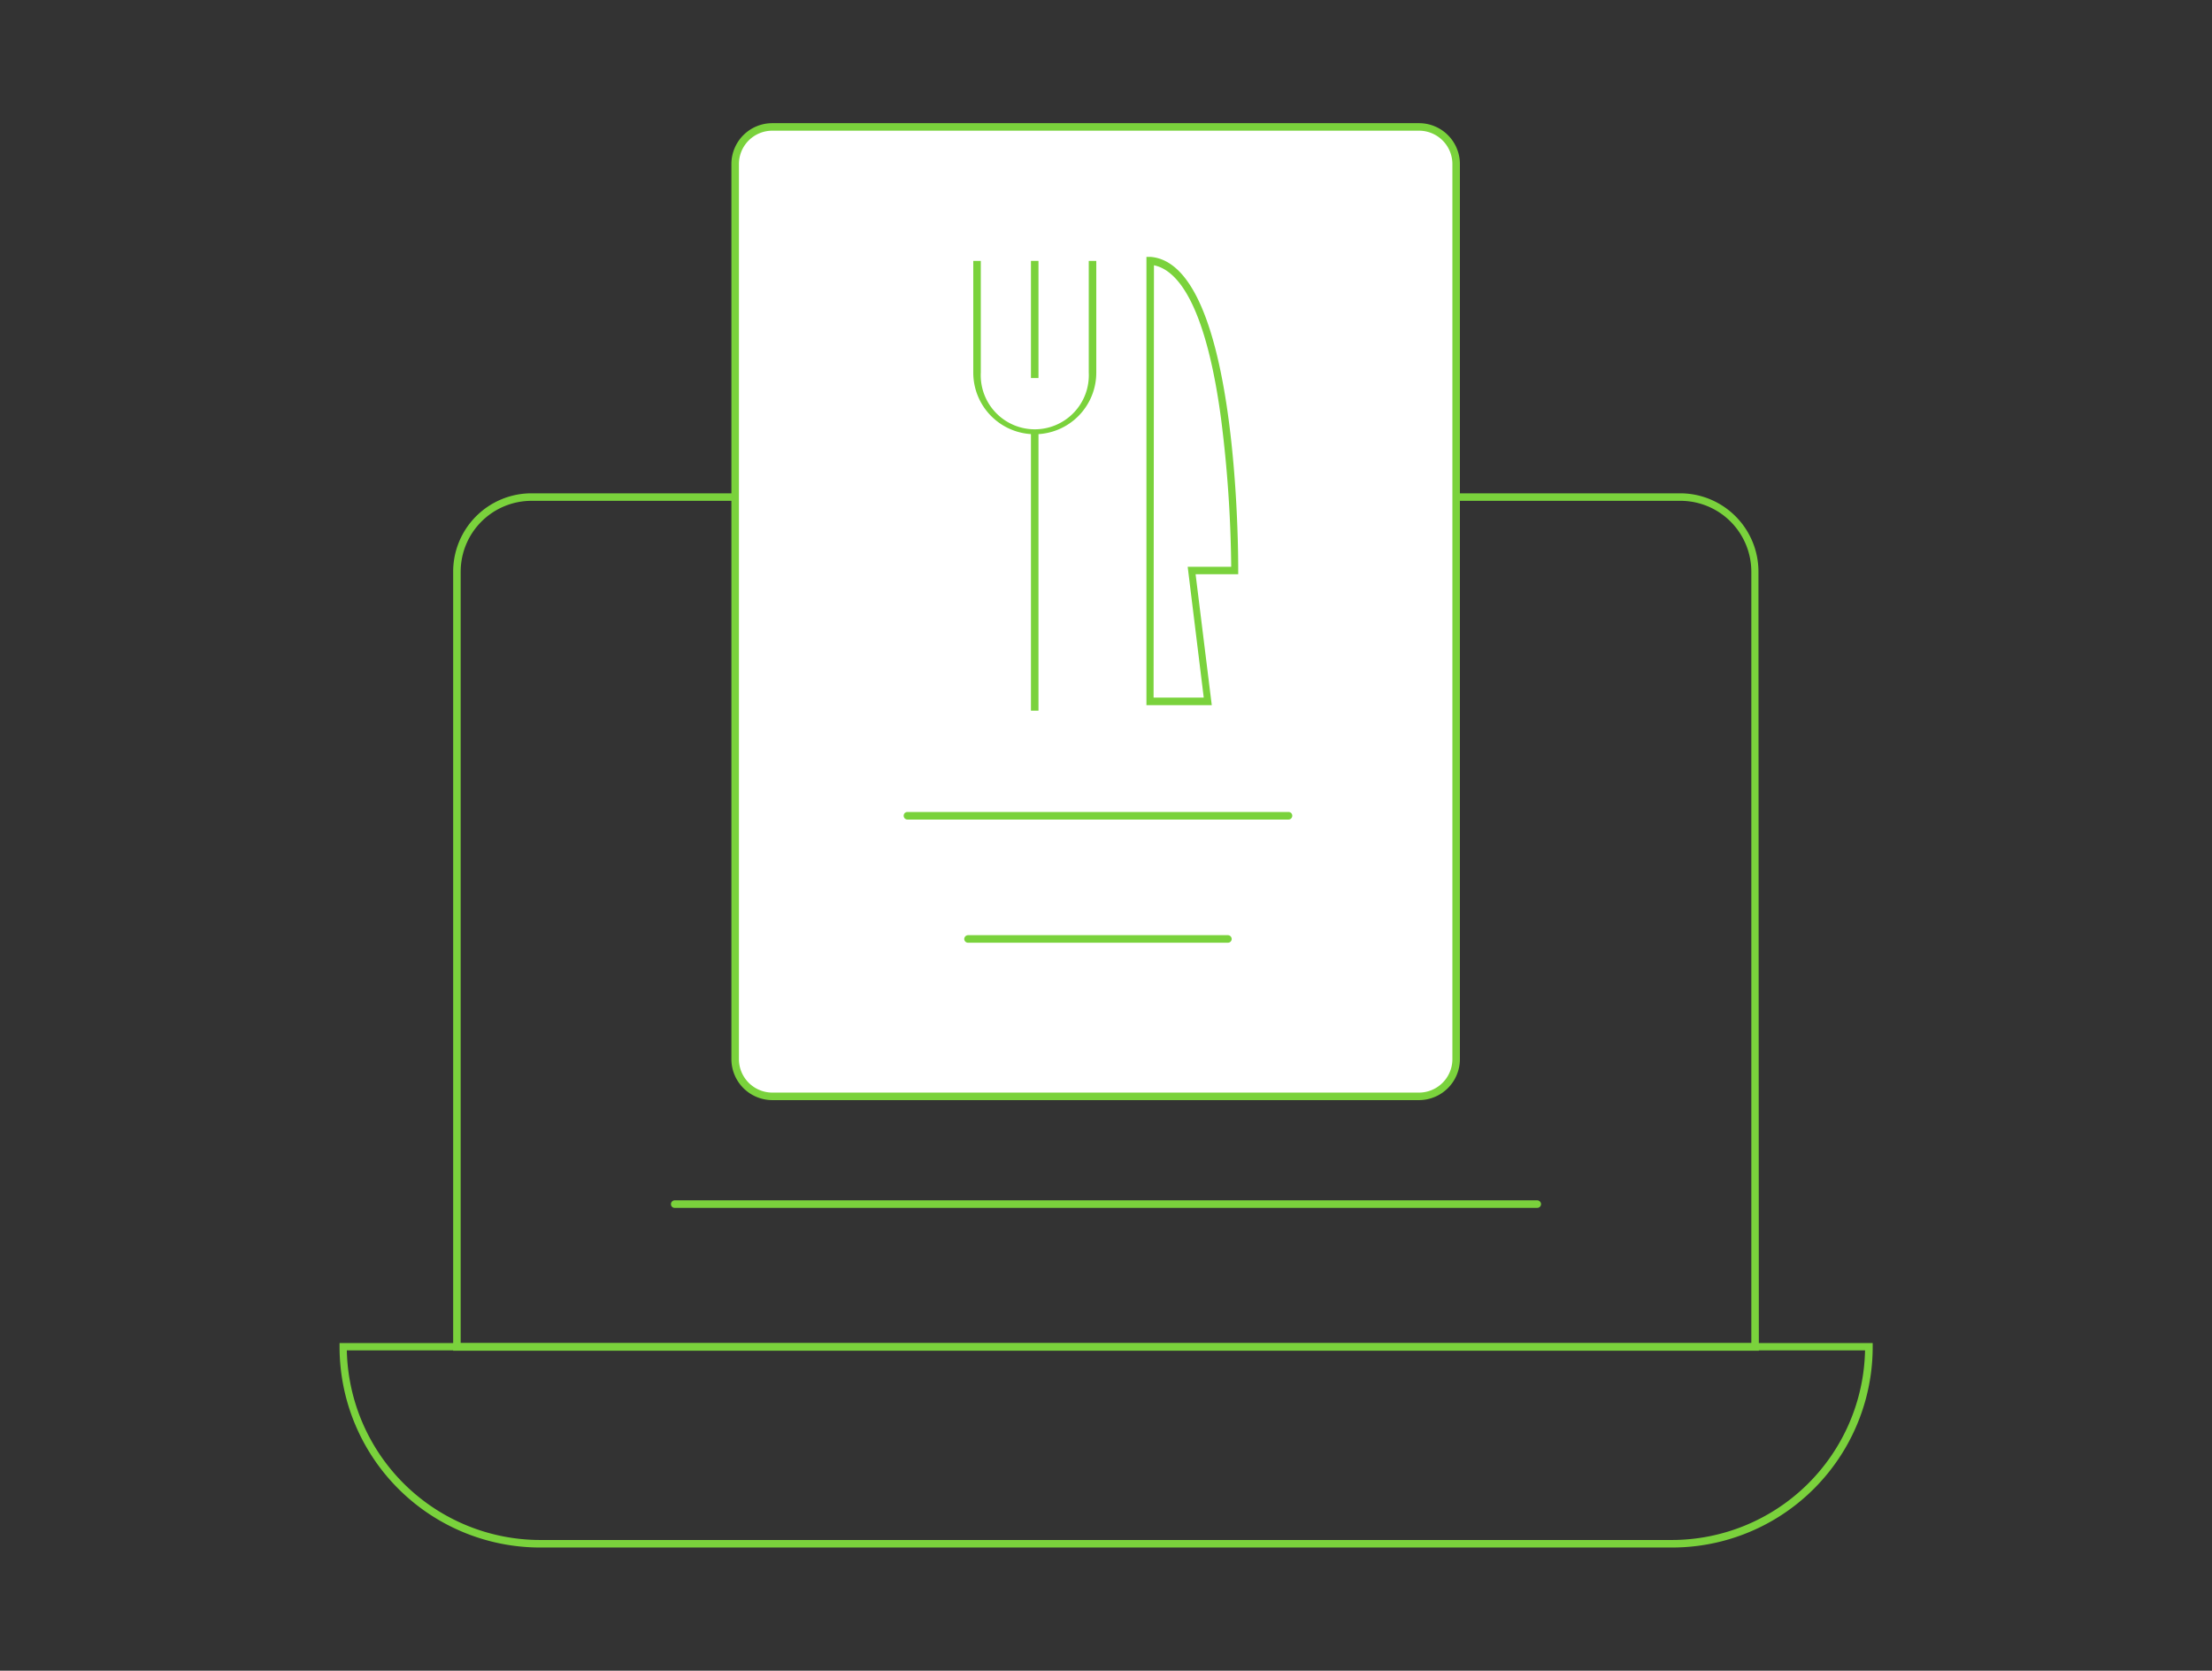 <svg xmlns="http://www.w3.org/2000/svg" viewBox="0 0 176.41 133.2"><rect x="0" y="0" width="176.41" height="133.2" fill="#333333" stroke="none"/><defs><style>.cls-1{fill:#7ad23c;}.cls-2{fill:#fff;}</style></defs><title>Artboard 41 copy 4</title><g id="Layer_2" data-name="Layer 2"><path class="cls-1" d="M140.27,107.69H36.14V45.57a6.25,6.25,0,0,1,6.24-6.24H134a6.25,6.25,0,0,1,6.24,6.24Zm-103.53-.6H139.67V45.57A5.65,5.65,0,0,0,134,39.93H42.38a5.65,5.65,0,0,0-5.64,5.64Z"/><path class="cls-1" d="M133.33,123.38H43.08a16,16,0,0,1-16-16v-.3H149.35v.3A16,16,0,0,1,133.33,123.38ZM27.66,107.66a15.44,15.44,0,0,0,15.42,15.12h90.25a15.43,15.43,0,0,0,15.41-15.12Z"/><rect class="cls-2" x="58.63" y="10.12" width="57.5" height="77.29" rx="2.96"/><path class="cls-1" d="M113.17,87.71H61.59a3.27,3.27,0,0,1-3.26-3.26V13.08a3.26,3.26,0,0,1,3.26-3.26h51.58a3.26,3.26,0,0,1,3.26,3.26V84.45A3.27,3.27,0,0,1,113.17,87.71ZM61.59,10.42a2.66,2.66,0,0,0-2.66,2.66V84.45a2.67,2.67,0,0,0,2.66,2.66h51.58a2.67,2.67,0,0,0,2.66-2.66V13.08a2.66,2.66,0,0,0-2.66-2.66Z"/><path class="cls-1" d="M102.76,65.34H72.37a.3.3,0,0,1-.3-.3.29.29,0,0,1,.3-.3h30.39a.29.29,0,0,1,.3.3A.3.3,0,0,1,102.76,65.34Z"/><path class="cls-1" d="M122.6,96.3H53.81a.29.29,0,0,1-.3-.3.3.3,0,0,1,.3-.3H122.6a.31.31,0,0,1,.3.3A.3.3,0,0,1,122.6,96.3Z"/><path class="cls-1" d="M97.93,75.16H77.2a.3.3,0,0,1-.3-.3.31.31,0,0,1,.3-.3H97.93a.31.31,0,0,1,.3.3A.3.3,0,0,1,97.93,75.16Z"/><path class="cls-2" d="M87.13,20.8v8.91a4.6,4.6,0,0,1-4.61,4.61h0a4.6,4.6,0,0,1-4.6-4.61V20.8"/><path class="cls-1" d="M82.52,34.62a4.91,4.91,0,0,1-4.9-4.91V20.8h.6v8.91a4.31,4.31,0,1,0,8.61,0V20.8h.6v8.91A4.91,4.91,0,0,1,82.52,34.62Z"/><rect class="cls-1" x="82.22" y="20.8" width="0.6" height="9.34"/><rect class="cls-1" x="82.22" y="34.32" width="0.6" height="22.34"/><path class="cls-2" d="M91.73,20.8V55.92H96.3L95.06,45.49h3.43S98.59,21.34,91.73,20.8Z"/><path class="cls-1" d="M96.64,56.22H91.43V20.48l.32,0c7.06.55,7,24,7,25v.3h-3.4ZM92,55.62H96L94.72,45.19h3.47a100,100,0,0,0-.81-11.81c-1-7.5-2.87-11.72-5.35-12.23Z"/></g></svg>